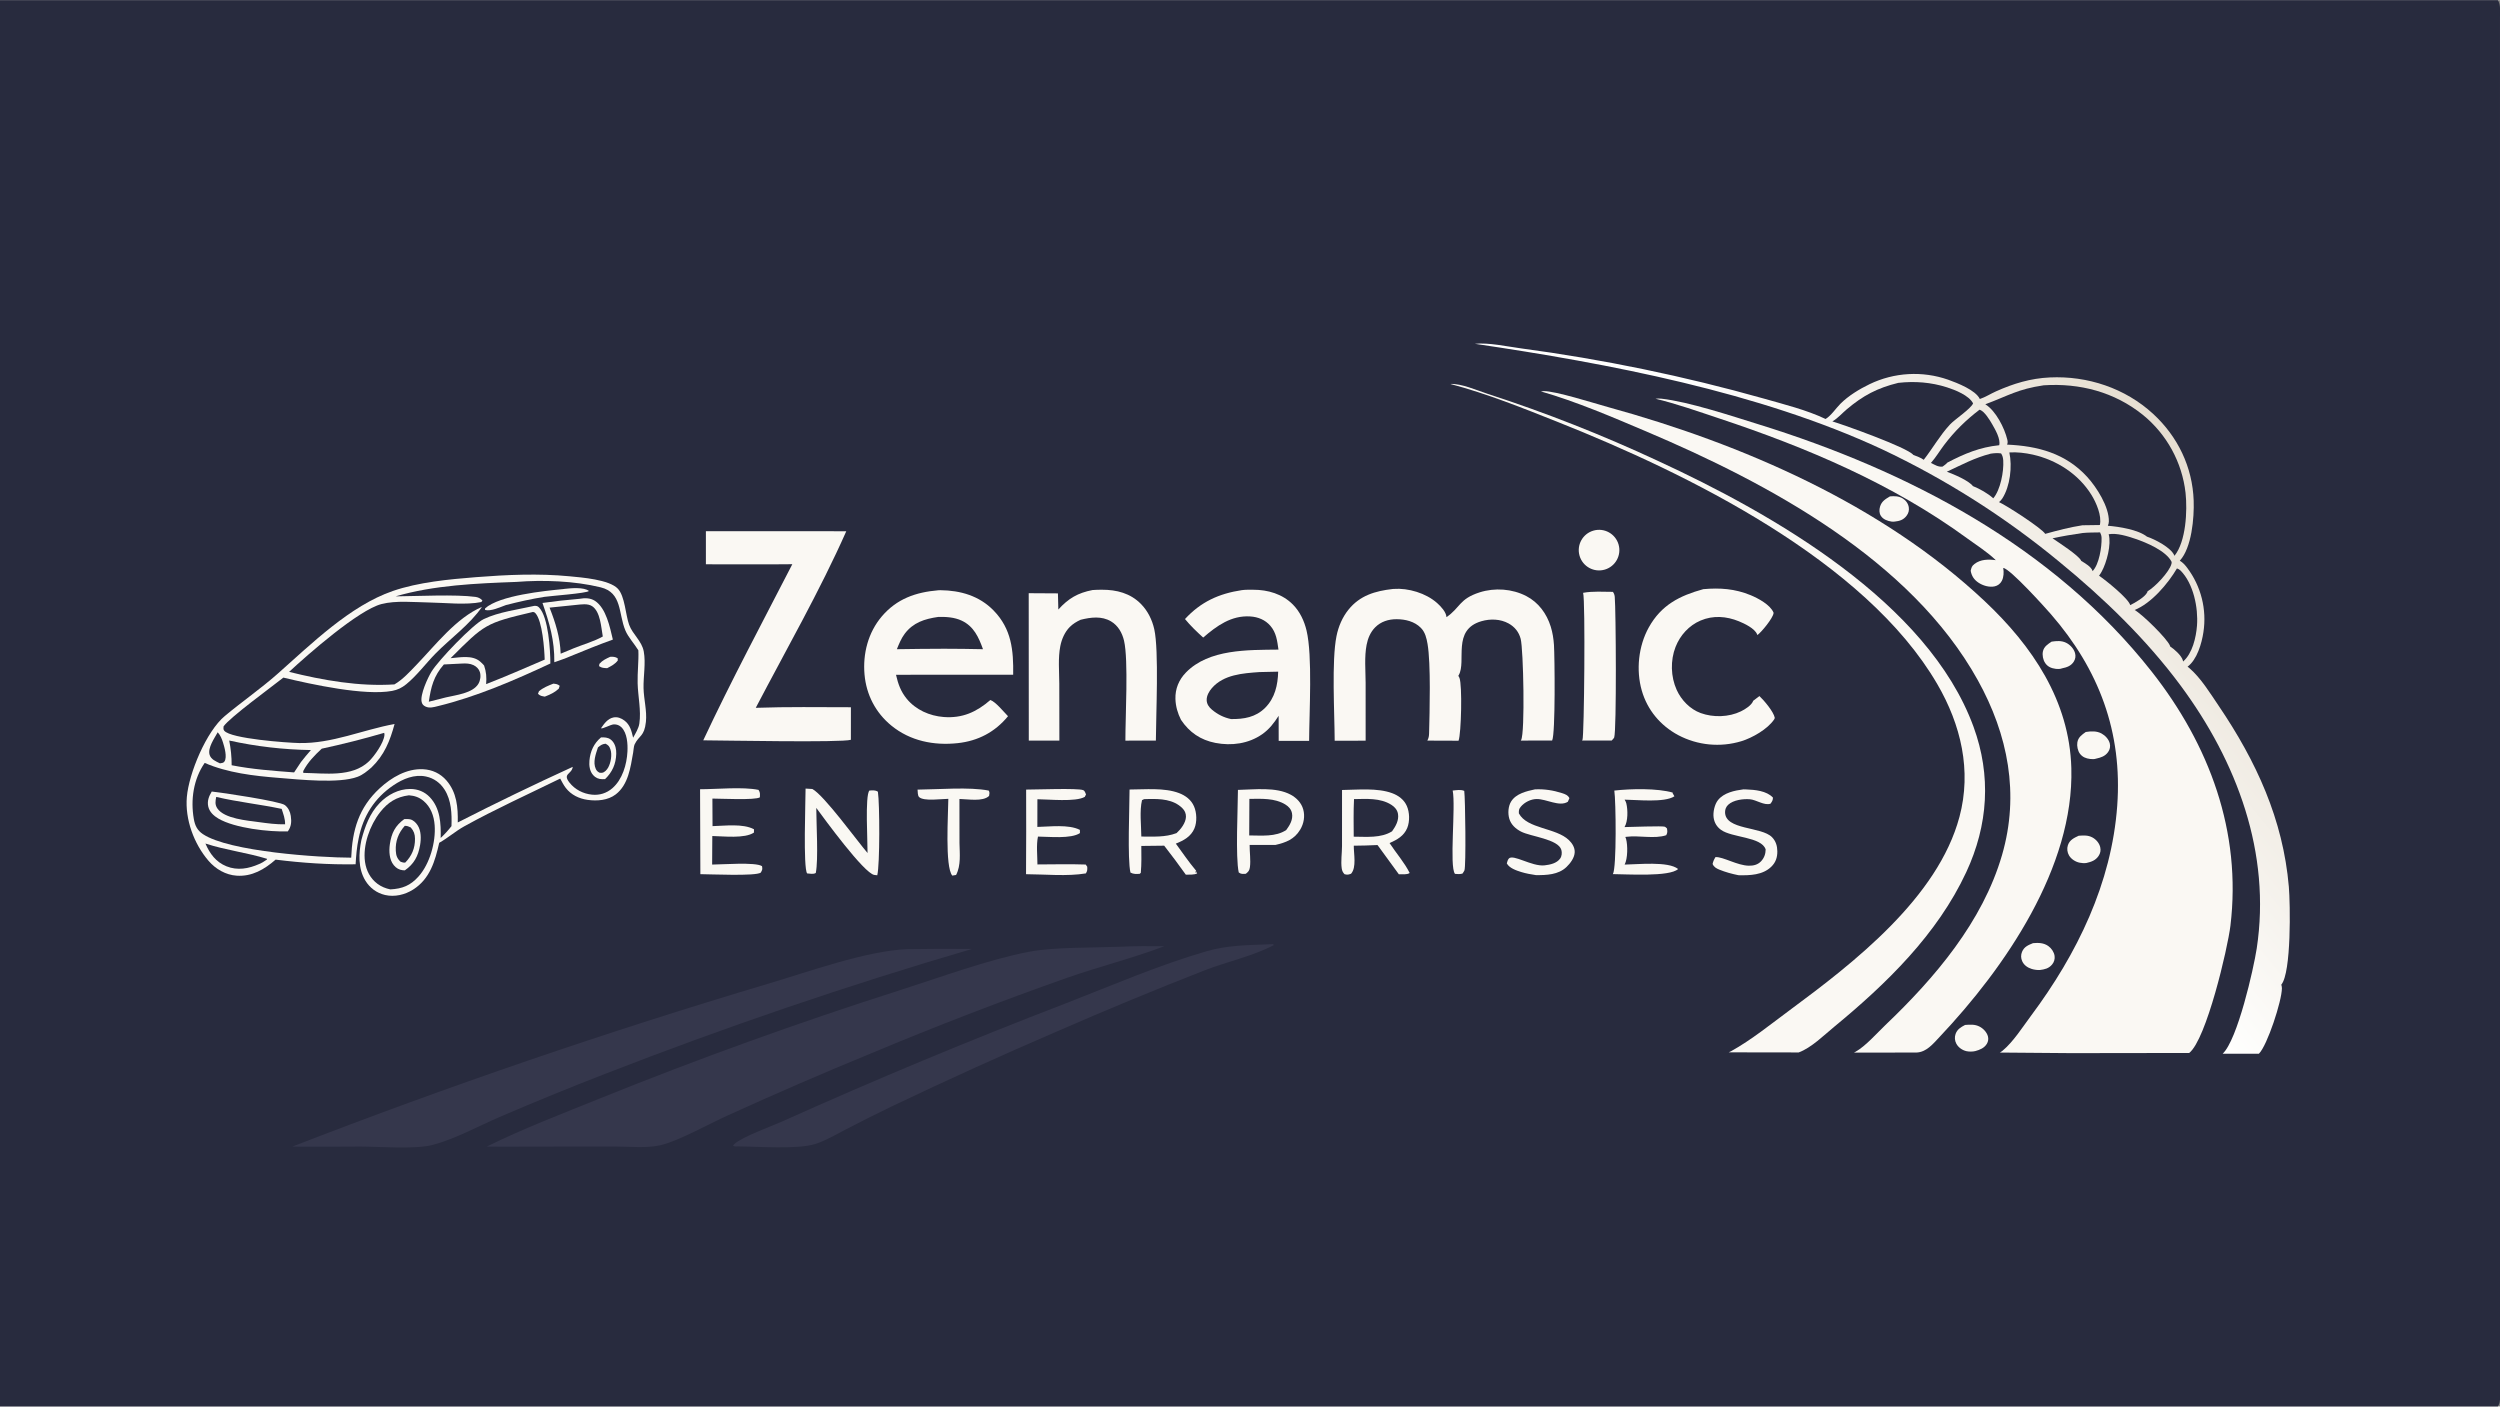 <svg xmlns="http://www.w3.org/2000/svg" style="display: block;" viewBox="0 0 2048 1152" width="1820" height="1024"><rect x="0" y="0" width="2048" height="1152" fill="#808080" stroke="none"/><defs><linearGradient id="Gradient1" gradientUnits="userSpaceOnUse" x1="1831.02" y1="422.593" x2="1613.16" y2="600.825"><stop class="stop0" offset="0" stop-opacity="1" stop-color="rgb(230,222,209)"></stop><stop class="stop1" offset="1" stop-opacity="1" stop-color="rgb(255,255,254)"></stop></linearGradient></defs><path transform="translate(0,0)" fill="rgb(40,43,62)" d="M 0 0 L 2046.25 0 C 2048.65 3.777 2047.99 9.25 2047.99 13.593 L 2048 835.128 L 2048.01 1061.94 L 2048 1122.09 C 2047.99 1130.36 2049.11 1140.48 2047.72 1148.51 C 2047.5 1149.77 2046.93 1150.93 2046.25 1152 L 0 1152 L 0 0 z"></path><path transform="translate(0,0)" fill="rgb(250,248,243)" d="M 225.778 704.063 C 216.686 712.028 206.397 718.097 193.854 717.215 C 184.839 716.58 176.691 711.836 170.855 705.063 C 158.863 691.149 151.474 671.006 153.062 652.759 C 154.765 633.195 168.994 599.042 184.196 586.385 C 198.393 574.564 213.713 563.949 227.542 551.72 C 255.089 527.359 286.672 496.112 321.806 483.994 C 342.678 476.795 367.753 474.418 389.806 472.68 C 415.129 470.683 441.303 469.511 466.611 471.962 C 476.535 472.923 499.08 474.614 506.166 482.161 C 511.957 488.329 512.427 503.494 515.36 511.618 C 518.252 519.632 525.758 524.799 527.383 533.61 C 529.133 543.096 526.971 554.001 527.194 563.675 C 527.402 572.734 530.093 582.298 529.131 591.235 C 527.823 603.381 523.607 602.067 519.884 609.635 C 519.162 611.104 518.991 614.63 518.676 616.406 C 516.557 628.342 514.753 642.686 504.41 650.626 C 497.995 655.549 489.113 656.199 481.365 655.111 C 474.361 654.127 467.826 650.993 463.453 645.283 C 461.68 642.969 460.292 640.231 458.91 637.667 C 432.812 650.455 405.882 662.655 380.465 676.7 C 373.207 680.71 366.956 686.302 359.803 690.281 C 356.402 705.257 352.288 719.764 338.492 728.55 C 331.738 732.85 323.291 734.873 315.401 733.028 C 308.584 731.434 302.951 727.235 299.309 721.27 C 293.247 711.34 293.779 698.934 296.065 687.935 C 299.028 676.811 302.856 666.189 311.017 657.702 C 317.536 650.921 326.538 646.165 336.098 646.183 C 342.206 646.195 347.787 648.395 352.028 652.836 C 360.739 661.96 361.249 674.486 361.004 686.317 C 364.29 683.279 367.092 680.155 369.855 676.637 C 370.187 666.52 369.809 655.551 364.203 646.736 C 360.683 641.2 355.421 637.339 348.974 635.983 C 339.453 633.982 330.138 637.885 322.353 643.131 C 306.793 653.616 297.436 668.382 293.797 686.74 C 292.291 693.802 291.735 700.687 291.308 707.882 C 269.106 708.246 247.799 706.81 225.778 704.063 z"></path><path transform="translate(0,0)" fill="rgb(40,43,62)" d="M 422.986 476.564 C 444.962 474.804 470.592 475.727 492.09 481.008 C 509.796 485.358 506.496 502.45 512.306 516.325 C 514.688 522.012 519.693 527.243 522.947 532.61 C 523.317 541.524 522.119 550.535 522.345 559.5 C 522.619 570.323 525.33 581.877 523.755 592.598 C 523.169 596.588 520.57 600.676 518.656 604.187 C 517.347 598.76 516.21 593.608 511.501 590.105 C 508.922 588.186 505.82 586.933 502.563 587.589 C 497.857 588.536 494.867 592.741 492.345 596.444 C 493.406 597.28 500.232 593.371 502.804 593.265 C 505.265 593.164 507.451 593.985 509.185 595.75 C 513.827 600.474 514.309 609.343 514.003 615.533 C 513.482 626.089 509.901 638.405 501.652 645.569 C 496.98 649.626 491.177 651.466 485.024 650.854 C 477.775 650.133 471.039 646.7 466.502 640.948 C 460.578 633.437 468.444 634.268 469.185 628.069 C 437.468 642.581 406.065 657.768 374.997 673.62 C 375.251 661.271 374.238 649.062 365.757 639.238 C 360.829 633.53 354.144 630.391 346.634 630.014 C 333.182 629.339 320.616 636.788 311.038 645.626 C 293.849 661.487 288.592 679.925 287.712 702.468 C 261.941 702.421 187.68 697.607 166.167 683.133 C 161.571 680.041 159.718 676.128 158.783 670.797 C 156.014 655.006 158.494 638.091 167.684 624.834 C 186.428 632.99 208.085 635.499 228.312 637.101 C 245.101 638.43 277.599 641.969 292.899 636.226 C 297.294 634.576 300.756 631.625 304.281 628.61 C 314.868 618.453 319.49 606.771 323.234 592.957 C 297.089 597.728 272.023 609.137 245.025 608.559 C 235.076 608.345 189.049 605.022 183.724 598.488 C 182.763 597.31 183.1 596.383 183.129 594.943 C 188.071 587.673 222.871 562.322 232.143 554.949 C 255.473 560.567 298.844 569.979 321.191 565.856 C 325.706 565.023 329.26 563.265 332.805 560.378 C 341.524 553.277 348.856 543.315 356.77 535.259 C 368.953 522.859 385.07 511.375 394.815 497.025 C 373.793 506.038 356.909 528.116 341.299 544.341 C 335.769 550.089 330.055 556.449 323.136 560.522 C 294.353 562.421 264.661 557.179 236.832 550.256 C 252.297 535.875 293.691 499.588 312.498 494.704 C 324.38 491.619 339.603 493.231 351.869 493.427 C 365.209 493.64 381.36 495.629 394.348 493.052 L 395.181 491.761 C 395.065 491.639 394.953 491.514 394.833 491.396 C 393.333 489.928 391.569 489.119 389.484 488.839 C 373.131 486.649 342.025 488.241 324.048 488.4 C 355.593 479.192 390.303 477.788 422.986 476.564 z"></path><path transform="translate(0,0)" fill="rgb(250,248,243)" d="M 437.68 496.187 C 439.397 496.152 440.35 496.213 441.614 497.524 C 449.308 505.499 450.843 532.652 450.867 543.392 C 421.601 557.087 390.264 570.652 358.867 578.278 C 355.572 579.12 351.799 580.245 348.547 578.653 C 346.843 577.819 345.892 576.868 345.43 574.967 C 343.985 569.027 350.372 555.13 353.587 549.91 C 359.321 540.601 387.288 511.37 396.265 507.035 C 408.405 501.172 424.533 499.174 437.68 496.187 z"></path><path transform="translate(0,0)" fill="rgb(40,43,62)" d="M 436.603 501.166 C 437.595 501.288 437.992 501.474 438.668 502.236 C 444.346 508.634 445.973 531.594 446.2 540.225 C 430.273 547.032 414.393 554.032 398.237 560.28 C 398.688 554.695 398.376 550.39 396.576 545.056 C 395.565 543.87 394.46 542.767 393.274 541.758 C 386.85 536.276 376.81 538.402 369.118 539.058 C 397.065 511.146 397.511 510.357 436.603 501.166 z"></path><path transform="translate(0,0)" fill="rgb(40,43,62)" d="M 378.541 543.435 C 381.72 543.261 385.005 543.344 387.937 544.755 C 390.327 545.906 392.292 547.835 393.106 550.4 C 394.06 553.404 393.534 557.242 391.936 559.961 C 387.322 567.81 373.402 569.232 365.217 571.182 L 351.287 574.716 C 353.039 562.559 355.311 553.638 363.621 544.182 L 378.541 543.435 z"></path><path transform="translate(0,0)" fill="rgb(250,248,243)" d="M 474.647 490.42 C 478.973 489.626 483.591 489.6 487.37 492.072 C 496.614 498.121 499.632 513.71 502.053 523.805 C 490.304 528.037 478.783 532.709 467.243 537.473 C 463.003 539.373 458.471 540.795 454.098 542.371 C 454.303 524.297 450.198 510.606 444.409 493.802 C 454.453 492.377 464.537 491.249 474.647 490.42 z"></path><path transform="translate(0,0)" fill="rgb(40,43,62)" d="M 471.808 495.415 C 475.94 495.042 481.44 494.017 485.101 496.465 C 491.909 501.019 492.438 513.764 493.808 521.276 C 486.758 525.291 477.369 527.914 469.752 531.027 L 459.31 535.367 C 458.784 521.835 455.139 510.127 450.196 497.63 L 471.808 495.415 z"></path><path transform="translate(0,0)" fill="rgb(250,248,243)" d="M 173.475 648.278 C 181.349 649.046 229.338 656.233 233.372 659.39 C 236.199 661.602 237.717 664.831 238.225 668.318 C 238.914 673.044 238.627 676.999 235.777 680.936 C 220.291 681.447 192.242 678.305 178.844 670.404 C 175.077 668.182 171.593 664.995 170.603 660.569 C 169.586 656.024 171.145 652.075 173.475 648.278 z"></path><path transform="translate(0,0)" fill="rgb(40,43,62)" d="M 177.121 652.696 C 194.833 656.862 212.947 658.74 230.736 662.498 C 232.043 666.587 233.709 670.785 233.533 675.131 C 226.415 675.291 219.111 674.317 212.075 673.34 C 202.742 672.044 183.872 670.629 178.077 662.14 C 175.936 659.002 176.437 656.151 177.121 652.696 z"></path><path transform="translate(0,0)" fill="rgb(250,248,243)" d="M 492.344 603.949 C 492.97 603.923 493.596 603.892 494.221 603.908 C 497.299 603.984 499.643 604.659 501.738 607.06 C 504.168 609.845 504.954 613.826 504.834 617.429 C 504.558 625.76 501.596 632.41 495.668 638.11 C 494.851 638.145 494.036 638.175 493.219 638.16 C 490.261 638.103 487.831 637.025 485.862 634.783 C 483.058 631.59 482.48 626.977 482.862 622.894 C 483.577 615.261 486.473 608.863 492.344 603.949 z"></path><path transform="translate(0,0)" fill="rgb(40,43,62)" d="M 489.847 612.119 C 492.212 610.294 493.04 609.466 496.092 609.1 C 498.466 610.46 499.128 611.057 500.077 613.799 C 501.552 618.06 500.395 624.711 498.246 628.584 C 497.226 630.423 495.287 632.711 493.094 632.931 C 492.345 633.007 491.875 632.934 491.155 632.868 C 489.677 632.082 488.834 631.394 488.105 629.844 C 485.5 624.308 488.071 617.487 489.847 612.119 z"></path><path transform="translate(0,0)" fill="rgb(250,248,243)" d="M 461.596 482.413 C 461.863 482.365 462.128 482.301 462.398 482.271 C 467.53 481.697 478.384 480.663 482.45 483.996 C 480.446 485.944 450.71 488.061 446.004 488.801 C 435.327 490.478 424.905 492.843 414.443 495.532 C 409.723 497.203 402.176 500.872 397.336 499.536 L 397.41 498.21 C 409.387 487.575 445.763 483.944 461.596 482.413 z"></path><path transform="translate(0,0)" fill="rgb(250,248,243)" d="M 453.341 559.888 C 455.722 560.222 456.574 560.174 458.515 561.676 L 457.714 564.049 C 454.217 567.276 450.694 568.806 446.3 570.541 C 443.706 570.026 442.715 570.063 440.719 568.253 L 441.503 566.137 C 445.074 563.112 449.052 561.593 453.341 559.888 z"></path><path transform="translate(0,0)" fill="rgb(250,248,243)" d="M 499.957 537.887 C 502.395 537.841 503.826 537.849 505.969 539.071 L 506.108 540.886 C 503.775 544.032 500.763 545.451 497.377 547.238 C 494.597 547.034 493.119 547.16 490.754 545.569 L 491.028 543.698 C 493.601 540.754 496.473 539.488 499.957 537.887 z"></path><path transform="translate(0,0)" fill="rgb(40,43,62)" d="M 335.006 651.362 C 339.614 651.71 343.326 652.962 346.883 655.912 C 352.893 660.895 355.502 668.265 356.068 675.872 C 357.094 689.649 352.167 707.406 342.908 717.825 C 336.236 725.333 329.614 727.907 319.766 728.451 C 315.987 727.685 312.285 726.185 309.199 723.865 C 303.343 719.462 300.031 713.113 299.015 705.92 C 297.088 692.272 303.006 675.908 311.367 665.24 C 317.763 657.079 324.756 652.685 335.006 651.362 z"></path><path transform="translate(0,0)" fill="rgb(250,248,243)" d="M 331.171 670.87 C 332.709 670.854 334.482 670.753 335.992 671.067 C 338.497 671.588 340.682 673.752 342.051 675.817 C 345.074 680.375 345.034 686.942 344.145 692.123 C 342.593 701.162 339.215 707.603 331.671 712.832 C 330.961 712.837 330.76 712.862 330.111 712.792 C 326.959 712.455 324.561 711.039 322.566 708.602 C 318.834 704.043 318.56 697.007 319.367 691.458 C 320.698 682.311 323.711 676.309 331.171 670.87 z"></path><path transform="translate(0,0)" fill="rgb(40,43,62)" d="M 331.594 676.378 C 333.569 676.339 334.742 676.877 336.503 677.727 C 339.012 680.622 339.932 683.184 339.968 686.968 C 340.043 694.741 337.307 701.1 331.928 706.525 C 330.593 706.676 329.441 706.203 328.188 705.807 C 325.317 703.215 324.437 700.675 324.236 696.878 C 323.811 688.884 326.399 682.249 331.594 676.378 z"></path><path transform="translate(0,0)" fill="rgb(40,43,62)" d="M 314.695 600.21 C 314.912 600.976 315.018 601.136 314.938 602.047 C 314.383 608.427 306.619 619.378 302.148 623.629 C 288.26 636.836 266.087 633.268 248.438 633.011 L 248.404 631.527 C 252.262 624.121 257.549 618.793 263.565 613.177 C 280.761 609.484 297.816 605.159 314.695 600.21 z"></path><path transform="translate(0,0)" fill="rgb(40,43,62)" d="M 187.786 606.512 C 209.995 611.393 231.969 613.918 254.707 614.308 C 251.817 617.435 249.205 620.85 246.529 624.163 L 240.935 632.617 C 223.794 631.303 206.664 630.082 189.767 626.752 C 189.797 619.8 189.097 613.326 187.786 606.512 z"></path><path transform="translate(0,0)" fill="rgb(40,43,62)" d="M 168.295 690.881 C 184.858 696.331 202.292 698.294 218.78 703.42 L 218.672 703.981 L 214.923 706.411 C 214.06 706.855 213.184 707.274 212.297 707.669 C 203.711 711.493 194.539 713.164 185.551 709.549 C 176.916 706.075 171.839 699.194 168.295 690.881 z"></path><path transform="translate(0,0)" fill="rgb(40,43,62)" d="M 178.345 599.744 C 180.602 602.235 181.731 605.077 182.721 608.239 C 183.902 612.014 186.216 619.996 183.906 623.627 C 183.022 625.018 181.706 624.868 180.178 625.191 C 176.874 623.572 172.877 622.026 171.713 618.215 C 169.978 612.535 175.683 604.581 178.345 599.744 z"></path><path transform="translate(0,0)" fill="url(#Gradient1)" d="M 1208.18 281.497 C 1219.67 280.398 1234.34 283.67 1245.89 285.23 C 1313.13 294.213 1379.65 307.964 1444.94 326.379 C 1461.59 331.149 1479.87 335.638 1495.52 343.096 C 1500.06 340.356 1503.83 334.511 1507.61 330.695 C 1514.07 324.168 1523.31 318.533 1531.58 314.568 C 1551.69 304.864 1574.83 303.545 1595.91 310.902 C 1603.43 313.59 1618.46 319.426 1621.88 326.728 C 1626.35 325.247 1630.73 322.436 1635.06 320.493 C 1649.38 314.065 1663.42 309.8 1679.18 309.06 C 1710.09 307.609 1740.94 317.81 1763.84 338.892 C 1784.06 357.509 1796.09 382.43 1797.06 409.966 C 1797.56 424.089 1795.44 448.662 1785.69 459.177 C 1788.25 460.728 1789.93 462.627 1791.73 465.002 C 1803.1 480.06 1807.9 499.076 1805.04 517.728 C 1803.69 526.85 1799.84 540.251 1792.05 546.003 C 1792.54 546.367 1793.03 546.73 1793.49 547.129 C 1803.03 555.355 1810.56 567.757 1817.6 578.147 C 1848.27 623.427 1870.31 671.138 1875.02 726.315 C 1876.22 740.325 1877.15 796.678 1868.84 806.502 C 1869.11 807.448 1869.35 808.453 1869.34 809.442 C 1869.31 819.72 1857.41 856.258 1850.5 863.062 L 1820.78 863.092 C 1832.99 851.764 1846.21 793.261 1848.71 776.84 C 1860.58 698.662 1832.52 623.83 1786.41 561.544 C 1758.28 523.55 1723.38 489.859 1686.9 460.015 C 1642.56 423.401 1593.83 392.468 1541.82 367.934 C 1441.04 321.009 1317.98 297.714 1208.18 281.497 z"></path><path transform="translate(0,0)" fill="rgb(40,43,62)" d="M 1674.21 315.499 C 1703.73 313.565 1732.17 320.976 1755.47 339.739 C 1775.03 355.656 1787.58 378.606 1790.41 403.665 C 1791.97 418.283 1790.81 443.469 1781.31 455.205 C 1781.23 455.007 1781.17 454.804 1781.08 454.61 C 1778.24 448.318 1765.19 441.59 1758.83 439.501 C 1751.54 433.718 1735.89 431.312 1726.74 430.558 C 1727.26 429.479 1727.54 428.305 1727.58 427.11 C 1727.87 415.207 1717.72 399.179 1709.83 390.542 C 1692.2 371.253 1669.35 365.185 1644.21 364.093 C 1644.82 362.522 1644.75 361.612 1644.38 360.003 C 1642.16 350.553 1634.94 336.255 1626.35 331.045 C 1645.45 323.943 1652.77 318.651 1674.21 315.499 z"></path><path transform="translate(0,0)" fill="rgb(40,43,62)" d="M 1555.08 313.499 C 1568.63 311.985 1581.95 313.011 1594.98 317.169 C 1601.72 319.323 1613 323.783 1616.36 330.3 C 1614.52 334.754 1601.4 343.323 1597.33 347.72 C 1589.13 356.572 1583.3 367.081 1575.92 376.535 C 1573.4 374.679 1570.26 373.682 1567.37 372.515 C 1562.62 366.468 1510.45 347.869 1501.09 345.07 C 1505.33 342.691 1509.06 338.381 1512.83 335.204 C 1526.23 323.882 1537.9 317.699 1555.08 313.499 z"></path><path transform="translate(0,0)" fill="rgb(40,43,62)" d="M 1646.05 370.499 C 1652.21 370.088 1659.26 370.92 1665.26 372.276 C 1684.72 376.679 1702.65 388.093 1713.29 405.232 C 1717.23 411.566 1721.95 422.436 1720.2 429.957 L 1705.93 430.16 C 1695.55 431.759 1685.56 434.41 1675.44 437.198 C 1672.77 432.678 1643.47 413.727 1637.6 411.204 C 1638.62 410.313 1639.58 409.335 1640.31 408.188 C 1646.69 398.222 1648.56 381.992 1646.05 370.499 z"></path><path transform="translate(0,0)" fill="rgb(40,43,62)" d="M 1727.43 437.498 C 1734.11 436.365 1742.61 439.029 1748.99 441.172 C 1758.37 444.319 1774.48 451.097 1778.96 460.09 C 1779.01 460.849 1779.07 460.954 1778.85 461.808 C 1777.12 468.412 1765.21 480.917 1759.33 484.17 C 1759.23 484.473 1759.17 484.79 1759.03 485.078 C 1757.15 489.015 1748.97 493.668 1745.08 495.575 C 1743.64 490.109 1724.82 475.021 1719.55 471.489 C 1720.31 470.421 1721.02 469.346 1721.65 468.2 C 1725.84 460.635 1729.75 445.801 1727.43 437.498 z"></path><path transform="translate(0,0)" fill="rgb(40,43,62)" d="M 1783.37 465.499 C 1784.53 465.905 1785.5 466.438 1786.37 467.324 C 1796.94 478.072 1800.87 497.769 1799.78 512.34 C 1799.05 522.002 1796.01 535.191 1788.38 541.791 C 1788.31 541.463 1788.26 541.13 1788.18 540.807 C 1787.08 536.89 1781.24 531.653 1777.83 529.494 C 1777.79 529.318 1777.77 529.134 1777.7 528.965 C 1775.45 523.102 1754.77 502.866 1748.66 499.567 C 1762.41 494.089 1776.04 477.97 1783.37 465.499 z"></path><path transform="translate(0,0)" fill="rgb(40,43,62)" d="M 1621.61 335.499 C 1625.7 336.574 1630.16 344.216 1632.14 347.642 C 1634.55 351.8 1639.05 359.692 1637.75 364.582 C 1621.87 366.206 1609.32 371.494 1595.31 378.8 C 1594.28 380.078 1592.7 381.076 1591.39 382.081 C 1587.89 382.621 1584.89 380.588 1581.83 379.074 C 1585.77 374.665 1589.07 369.085 1592.66 364.342 C 1601.2 353.081 1610.4 344.065 1621.61 335.499 z"></path><path transform="translate(0,0)" fill="rgb(40,43,62)" d="M 1630.78 371.499 C 1633.78 371.064 1636.25 370.869 1639.29 371.293 C 1640.54 373.141 1640.91 374.949 1641.06 377.141 C 1641.63 385.988 1638.75 401.296 1632.88 408.079 C 1628.52 404.067 1621.74 400.263 1616.23 398.075 C 1612.45 393.3 1600.63 388.461 1594.86 386.286 C 1607.21 380.548 1617.39 374.963 1630.78 371.499 z"></path><path transform="translate(0,0)" fill="rgb(40,43,62)" d="M 1706.09 436.498 C 1710.81 436.024 1715.66 436.116 1720.4 436.002 C 1721.12 437.425 1721.56 438.898 1721.61 440.499 C 1721.83 448.039 1719.6 462.205 1714.27 467.712 C 1713.25 464.088 1707.96 461.223 1704.97 459.362 C 1703.42 455.162 1685.95 443.933 1681.42 440.857 C 1689.61 439.046 1697.79 437.688 1706.09 436.498 z"></path><path transform="translate(0,0)" fill="rgb(250,248,243)" d="M 1356.14 326.497 C 1357.76 326.335 1359.37 326.277 1360.99 326.455 C 1383.36 328.911 1418.49 340.606 1440.49 347.426 C 1563.09 385.423 1682.04 447.523 1762.76 550.158 C 1809.93 610.131 1836.45 681.317 1827.16 758.256 C 1824.93 776.722 1807.45 851.426 1793.39 862.456 L 1696.75 862.592 L 1638.22 862.113 C 1639 861.684 1639.76 861.213 1640.45 860.643 C 1649.29 853.339 1656.95 841.161 1663.87 831.886 C 1701.52 781.388 1729.84 723.509 1734.44 659.868 C 1738.78 599.727 1719.56 548.469 1680.21 503.113 C 1675.73 497.956 1646.55 465.51 1641.05 465.125 C 1641.63 468.518 1641.51 472.649 1639.86 475.769 C 1638.66 478.043 1636.62 479.61 1634.12 480.187 C 1629.67 481.208 1624.34 479.616 1620.65 477.1 C 1617.05 474.651 1615.15 471.681 1614.38 467.419 C 1615.06 464.779 1615.2 463.638 1617.47 461.884 C 1622.57 457.936 1628.95 457.964 1634.96 458.749 C 1628.13 452.122 1619.27 446.554 1611.57 440.926 C 1550.5 396.263 1479.88 366.38 1408.36 342.634 C 1391.15 336.919 1373.78 330.72 1356.14 326.497 z"></path><path transform="translate(0,0)" fill="rgb(250,248,243)" d="M 1262.29 320.494 C 1263 320.383 1263.71 320.296 1264.43 320.271 C 1273.7 319.937 1306.13 330.273 1317.28 333.339 C 1427.37 363.608 1541.7 413.16 1625.81 492.28 C 1664.91 529.067 1695.29 573.851 1696.84 629.078 C 1699.11 710.287 1642.65 792.425 1588.88 849.337 C 1583.39 855.15 1578.1 861.869 1569.75 862.112 L 1518.77 862.142 C 1519.19 861.938 1519.6 861.727 1520.01 861.499 C 1528.48 856.711 1537.45 846.328 1544.59 839.518 C 1585.02 800.955 1624.24 754.881 1640.08 700.258 C 1654.53 650.457 1645.04 601.796 1620.22 557.075 C 1565.37 458.236 1448.71 395.759 1348.25 353.146 C 1320.43 341.344 1291.34 328.863 1262.29 320.494 z"></path><path transform="translate(0,0)" fill="rgb(53,55,76)" d="M 917.77 775.43 C 929.793 774.822 941.782 774.908 953.815 774.992 C 927.879 784.85 900.465 791.655 874.22 800.854 C 820.184 819.897 766.712 840.506 713.873 862.657 C 674.281 878.908 635.003 895.916 596.06 913.669 C 580.923 920.465 555.851 934.589 541.081 938.014 C 529.694 940.655 515.514 939.069 503.746 939.079 L 433.951 939.145 C 422.21 939.246 410.468 939.246 398.726 939.143 C 428.958 924.21 460.965 912.062 492.21 899.39 C 572.52 866.998 654.008 837.603 736.503 811.268 C 769.889 800.64 809.132 786.028 842.981 779.545 C 863.563 775.603 895.953 776.319 917.77 775.43 z"></path><path transform="translate(0,0)" fill="rgb(53,55,76)" d="M 743.054 777.418 C 760.776 777.125 778.501 777.066 796.225 777.241 C 694.644 806.987 594.399 841.121 495.773 879.546 C 466.629 890.84 437.695 902.666 408.983 915.017 C 391.621 922.546 372.903 932.838 354.727 937.692 C 340.186 941.575 311.021 939.162 295.25 939.106 C 276.635 939.262 258.019 939.283 239.404 939.17 C 367.368 889.556 497.268 845.087 628.792 805.872 C 661.629 796.146 709.911 778.693 743.054 777.418 z"></path><path transform="translate(0,0)" fill="rgb(250,248,243)" d="M 1188.11 314.409 C 1197.16 313.95 1209.68 319.544 1218.36 322.388 C 1266 337.831 1312.65 356.191 1358.04 377.365 C 1452.06 420.768 1579.4 493.14 1616.71 595.219 C 1631.38 635.345 1628.71 675.756 1610.76 714.326 C 1587.04 765.308 1545.34 805.775 1502.53 841.039 C 1494.05 848.019 1483.78 858.258 1473.48 862.022 L 1434.75 861.961 L 1416.14 861.941 C 1416.83 861.646 1417.47 861.359 1418.12 860.996 C 1434.81 851.74 1450.73 838.78 1466.06 827.454 C 1518.96 788.376 1587.51 735.175 1605.19 669.04 C 1615.33 631.106 1606.4 593.571 1587.03 560.293 C 1528.04 458.961 1381.88 387.665 1276.78 345.806 C 1248.03 334.356 1218.04 322.285 1188.11 314.409 z"></path><path transform="translate(0,0)" fill="rgb(250,248,243)" d="M 1140.79 482.381 L 1141.63 482.311 C 1153.63 481.393 1168.25 485.792 1177.28 493.873 C 1180.32 496.595 1184.71 501.171 1184.95 505.426 C 1196.32 497.643 1195.28 490.525 1212.07 485.134 C 1224.46 481.155 1238.81 482.159 1250.38 488.185 C 1260.35 493.376 1267.05 502.559 1270.36 513.167 C 1271.89 518.063 1272.67 523.123 1273.01 528.233 C 1273.61 537.451 1274.31 601.025 1271.51 606.479 L 1245.83 606.547 C 1245.92 606.4 1246.01 606.258 1246.1 606.107 C 1249.39 600.187 1247.99 531.894 1245.74 523.218 C 1244.3 517.657 1240.88 513.383 1235.85 510.595 C 1229.15 506.884 1220.87 506.65 1213.62 508.741 C 1189.2 515.79 1201.54 541.606 1194.98 552.957 C 1194.88 553.128 1194.76 553.29 1194.66 553.457 C 1195.09 554.198 1195.27 554.425 1195.57 555.16 C 1197.98 560.996 1197.08 600.672 1194.84 606.658 L 1169.27 606.565 C 1170.39 604.506 1170.65 602.848 1170.71 600.535 C 1171.16 582.622 1172.23 543.443 1169.44 527.368 C 1168.6 522.542 1167.52 517.819 1163.99 514.222 C 1158.82 508.951 1151.3 507.133 1144.12 507.112 C 1137.52 507.092 1131.21 509.026 1126.5 513.815 C 1122.67 517.714 1120.54 522.785 1119.52 528.092 C 1117.62 537.938 1118.67 549.222 1118.72 559.234 L 1118.73 606.623 L 1093.37 606.69 C 1093.28 583.829 1090.78 541.225 1094.86 520.954 C 1096.44 513.101 1099.64 505.543 1104.69 499.278 C 1114.04 487.657 1126.59 484 1140.79 482.381 z"></path><path transform="translate(0,0)" fill="rgb(250,248,243)" d="M 768.583 483.422 C 769.698 483.343 769.388 483.34 770.395 483.352 C 786.809 483.539 802.199 487.918 813.95 499.969 C 828.7 515.097 830.309 532.629 829.989 552.59 L 734.005 552.633 C 735.702 560.075 737.874 566.303 742.777 572.281 C 750.22 581.358 761.461 586.324 773.027 587.228 C 788.408 588.429 799.989 583.117 811.308 573.307 C 815.735 574.852 822.281 583.067 825.767 586.573 C 815.111 599.581 801.222 606.842 784.523 608.645 C 765.092 610.742 745.664 606.903 730.222 594.284 C 717.298 583.724 709.681 569.008 708.217 552.413 C 706.712 535.343 711.192 517.946 722.413 504.772 C 734.702 490.345 750.275 484.982 768.583 483.422 z"></path><path transform="translate(0,0)" fill="rgb(40,43,62)" d="M 768.528 505.26 C 775.037 505.078 781.864 505.484 787.846 508.303 C 797.794 512.991 801.757 521.962 805.264 531.689 C 794.677 531.457 784.089 531.331 773.5 531.311 C 760.571 531.35 747.643 531.475 734.716 531.686 C 736.454 527.375 738.291 522.841 741.086 519.107 C 748.049 509.805 757.463 506.871 768.528 505.26 z"></path><path transform="translate(0,0)" fill="rgb(250,248,243)" d="M 1017.23 483.313 C 1020.24 482.872 1023.54 482.994 1026.58 482.982 C 1038.58 482.933 1050.62 486.438 1059.21 495.173 C 1064.92 500.983 1068.44 508.518 1070.32 516.378 C 1075.3 537.21 1072.53 583.176 1072.43 606.773 L 1047.5 606.789 L 1047.47 586.238 C 1043.7 592.137 1039.75 597.31 1033.95 601.36 C 1022.83 609.126 1008.87 610.998 995.694 608.451 C 983.552 606.103 974.275 599.772 967.465 589.538 C 964.757 584.2 963.102 578.479 962.916 572.475 C 962.657 564.148 965.72 556.729 971.513 550.779 C 990.325 531.453 1022.39 532.328 1047.32 532.019 C 1046.27 524.805 1045.6 518.202 1040.66 512.489 C 1036.43 507.601 1030.55 505.248 1024.19 504.845 C 1008.69 503.864 996.731 512.559 985.65 522.155 C 980.327 517.311 975.315 512.55 970.744 506.976 C 983.745 492.856 998.591 486.143 1017.23 483.313 z"></path><path transform="translate(0,0)" fill="rgb(40,43,62)" d="M 1031.68 550.427 L 1047.08 550.08 C 1046.81 561.024 1044.41 571.701 1036.4 579.706 C 1028.63 587.47 1019.01 589.039 1008.46 588.911 C 1002.53 587.68 997.536 585.144 992.875 581.27 C 990.457 579.261 988.614 576.736 988.511 573.469 C 988.395 569.782 990.468 566.192 992.826 563.488 C 1002.45 552.456 1018.1 551.405 1031.68 550.427 z"></path><path transform="translate(0,0)" fill="rgb(250,248,243)" d="M 578.264 435.037 L 693.278 435.046 C 671.761 483.632 643.772 532.524 619.12 579.708 C 645.066 578.783 671.101 579.203 697.061 579.231 L 697.037 605.899 C 689.675 608.297 592.264 606.415 576.102 606.33 C 598.904 557.645 624.47 509.871 649.068 462.058 C 625.48 462.332 601.858 462.109 578.268 462.125 L 578.264 435.037 z"></path><path transform="translate(0,0)" fill="rgb(53,55,76)" d="M 1038.62 773.474 L 1042.96 773.273 L 1043.46 774.089 C 1027.25 782.795 1004.8 787.801 987.127 794.637 C 946.475 810.52 906.142 827.205 866.151 844.683 C 820.64 864.264 775.517 884.736 730.81 906.088 C 718.25 912.132 705.787 918.375 693.425 924.816 C 685.189 929.062 676.573 934.264 667.724 937.057 C 653.37 941.587 621.066 939.072 604.75 938.995 C 603.024 939.136 602.123 939.136 600.457 938.501 C 600.808 938.03 601.196 937.452 601.635 937.037 C 607.812 931.193 631.84 922.576 640.677 918.606 C 717.043 884.276 794.348 852.075 872.502 822.039 C 910.649 807.19 949.388 790.411 988.705 779.037 C 1005.08 774.301 1021.72 774.101 1038.62 773.474 z"></path><path transform="translate(0,0)" fill="rgb(250,248,243)" d="M 895 483.224 C 897.57 483.014 900.143 482.977 902.721 482.969 C 914.708 482.932 926.024 485.829 934.661 494.621 C 940.246 500.306 943.841 507.578 945.576 515.318 C 949.486 532.759 946.985 585.488 946.893 606.542 L 921.922 606.592 C 921.852 587.528 924.523 540.535 920.805 524.704 C 919.307 518.323 915.944 512.337 910.191 508.915 C 902.437 504.302 893.613 505.518 885.27 507.568 C 882.045 509.025 878.93 510.912 876.414 513.43 C 872.248 517.601 869.753 523.392 868.614 529.11 C 866.673 538.855 867.73 549.985 867.769 559.922 L 867.839 606.534 L 842.788 606.561 L 842.72 485.81 L 866.656 485.954 L 866.991 499.182 C 875.283 490.036 882.911 485.595 895 483.224 z"></path><path transform="translate(0,0)" fill="rgb(250,248,243)" d="M 1395.36 482.498 C 1409.01 481.284 1421.26 482.149 1434.08 487.417 C 1440.23 489.945 1450.21 495.284 1452.88 501.699 C 1452.88 501.882 1452.9 502.066 1452.88 502.247 C 1452.36 506.289 1443.07 517.66 1439.64 520.117 C 1439.56 519.89 1439.49 519.66 1439.4 519.437 C 1437.41 514.601 1428.96 510.636 1424.5 508.816 C 1414.27 504.652 1403.42 503.814 1393.1 508.211 C 1383.62 512.252 1376.4 520.235 1372.64 529.76 C 1368.29 540.826 1368.63 554.199 1373.55 565.036 C 1377.35 573.419 1384.45 580.797 1393.18 583.996 C 1403.45 587.758 1416.28 587.405 1426.16 582.6 C 1429.65 580.903 1434.92 577.651 1436.27 573.898 L 1441.33 570.08 C 1445.11 573.622 1452.97 582.918 1453.89 587.883 C 1453.75 588.459 1453.74 588.667 1453.37 589.226 C 1448.03 597.224 1435.39 604.35 1426.53 607.051 C 1409.27 612.293 1390.65 610.488 1374.72 602.032 C 1360.21 594.239 1349.53 581.504 1344.96 565.617 C 1340.13 548.826 1342.2 529.08 1350.71 513.798 C 1360.95 495.414 1375.96 487.876 1395.36 482.498 z"></path><path transform="translate(0,0)" fill="rgb(250,248,243)" d="M 1296.89 485.494 C 1304.72 484.046 1313.34 484.687 1321.3 484.709 C 1322.2 485.983 1322.65 487.217 1322.8 488.765 C 1323.76 498.813 1324.39 598.286 1322.35 604.008 C 1322.11 604.669 1320.8 605.898 1320.31 606.501 L 1295.98 606.529 C 1296.11 606.321 1296.25 606.12 1296.37 605.906 C 1297.75 603.448 1298.83 491.644 1296.89 485.494 z"></path><path transform="translate(0,0)" fill="rgb(250,248,243)" d="M 1099.39 647.018 C 1112.27 646.863 1128.29 645.132 1140.44 649.628 C 1145.65 651.559 1150.14 654.874 1152.45 660.058 C 1154.78 665.281 1154.98 672.764 1152.83 678.073 C 1150.15 684.655 1144.53 687.771 1138.33 690.495 C 1143.59 698.549 1150.55 706.448 1154.81 715.014 C 1152.61 716.562 1148.64 715.982 1145.92 716.052 L 1128.47 692.115 C 1122 692.522 1115.49 692.524 1109.02 692.66 C 1108.93 699.348 1111.43 710.323 1106.8 715.62 C 1104.37 716.487 1103.96 716.58 1101.45 716.018 C 1100.05 714.541 1099.41 713.217 1099.13 711.184 C 1098.34 705.444 1099.35 698.844 1099.38 692.99 L 1099.39 647.018 z"></path><path transform="translate(0,0)" fill="rgb(40,43,62)" d="M 1109.21 654.482 C 1119.4 654.326 1130.75 653.416 1139.77 659.141 C 1142.53 660.896 1144.69 663.298 1145.24 666.641 C 1146.1 671.96 1143.33 676.741 1140.37 680.873 C 1131.25 686.625 1119.31 685.29 1108.97 685.271 C 1108.91 675.014 1108.7 664.73 1109.21 654.482 z"></path><path transform="translate(0,0)" fill="rgb(250,248,243)" d="M 925.328 646.637 C 938.036 646.607 953.728 644.998 965.743 649.515 C 971.166 651.554 975.823 655.039 978.161 660.468 C 980.407 665.683 980.689 673.109 978.508 678.4 C 975.729 685.143 969.667 688.408 963.237 690.953 C 968.593 698.202 973.741 705.898 979.553 712.772 L 979.867 713.138 L 979.244 714.309 L 979.968 714.988 L 979.737 713.447 L 980.725 715.323 C 978.359 716.664 974.148 716.283 971.426 716.397 C 965.695 708.346 959.787 700.424 953.704 692.636 L 934.96 692.853 C 935.039 700.228 935.21 707.582 934.541 714.937 L 933.56 715.712 C 930.722 715.835 928.661 716.067 926.071 714.662 C 923.489 703.736 925.324 660.654 925.328 646.637 z"></path><path transform="translate(0,0)" fill="rgb(40,43,62)" d="M 937.274 654.511 C 938.491 654.472 939.708 654.44 940.925 654.414 C 950.603 654.219 961.188 654.615 968.547 661.887 C 970.513 663.831 971.6 666.157 971.534 668.951 C 971.414 673.963 967.349 679.134 963.816 682.35 C 954.548 685.894 944.734 685.148 934.974 685.161 C 934.913 675.982 933.415 664.167 935.541 655.333 L 937.274 654.511 z"></path><path transform="translate(0,0)" fill="rgb(250,248,243)" d="M 1014.12 646.948 C 1027.58 646.678 1045.34 644.31 1057.43 650.914 C 1062.23 653.537 1066.15 657.629 1067.62 662.991 C 1069.15 668.557 1068.1 674.557 1065.14 679.471 C 1060.33 687.458 1053.48 690.031 1044.79 692.049 L 1023.7 692.051 C 1023.64 697.943 1024.7 704.413 1023.94 710.219 C 1023.57 713.032 1022.64 713.996 1020.58 715.671 C 1018.09 715.733 1016.88 716.152 1014.78 714.573 C 1012.04 702.164 1014.07 662.017 1014.12 646.948 z"></path><path transform="translate(0,0)" fill="rgb(40,43,62)" d="M 1023.49 654.302 C 1033.31 654.214 1044.32 653.541 1053.02 658.938 C 1055.74 660.624 1057.81 662.911 1058.41 666.139 C 1059.37 671.266 1056.59 675.848 1053.71 679.782 C 1045.08 685.621 1033.26 684.261 1023.36 684.245 L 1023.49 654.302 z"></path><path transform="translate(0,0)" fill="rgb(250,248,243)" d="M 659.927 645.861 L 665.491 646.202 C 675.228 651.522 701.763 688.169 710.702 698.672 C 710.857 690.469 708.499 651.461 712.221 647.479 C 714.818 647.328 716.887 646.958 719.177 648.435 C 720.692 658.452 720.834 707.949 718.658 716.884 C 717.844 716.809 717.033 716.73 716.225 716.602 C 707.816 715.272 675.25 670.613 668.695 661.676 C 668.718 674.652 670.523 703.96 668.289 715.014 C 666.229 716.186 663.483 715.557 661.201 715.361 C 657.885 710.845 659.929 656.119 659.927 645.861 z"></path><path transform="translate(0,0)" fill="rgb(250,248,243)" d="M 573.499 646.407 C 587.445 646.396 608.371 644.257 621.389 646.932 C 622.902 649.171 622.541 650.449 622.5 653.02 C 618.684 655.527 590.167 654.059 583.604 654.05 L 583.705 676.625 C 593.744 676.397 608.652 674.34 617.665 679.206 L 617.638 681.892 C 610.131 687.03 592.562 684.882 583.522 684.725 L 583.385 708.12 C 591.007 708.123 618.991 705.892 624.256 709.426 C 624.71 712.094 624.536 712.272 623.259 714.69 C 619.168 717.749 581.537 716.01 573.741 715.976 L 573.499 646.407 z"></path><path transform="translate(0,0)" fill="rgb(250,248,243)" d="M 840.612 646.694 C 848.065 646.7 882.994 645.382 887.287 647.122 C 888.778 647.726 889.066 649.305 889.656 650.661 L 888.649 652.658 C 881.15 656.998 858.828 654.62 849.841 654.599 L 849.806 677.276 C 860.031 677.077 875.369 675.001 884.634 679.683 L 884.692 682.324 C 877.418 687.238 859.122 685.237 850.305 685.189 C 848.849 692.069 849.842 700.894 849.874 708.011 C 863.019 707.975 876.275 707.617 889.405 708.087 L 890.673 709.892 C 890.735 712.506 890.862 713.139 889.548 715.348 C 874.154 717.912 856.189 716.081 840.528 716.001 C 840.677 692.899 840.705 669.796 840.612 646.694 z"></path><path transform="translate(0,0)" fill="rgb(250,248,243)" d="M 1322.45 647.497 C 1335.82 645.949 1357.68 645.478 1370.56 649.209 L 1370.08 649.355 L 1371.67 652.2 C 1363.45 657.589 1340.75 655.013 1330.86 654.928 C 1331.5 655.878 1332.03 656.9 1332.29 658.017 C 1333.57 663.348 1333.7 672.641 1330.81 677.406 C 1334.47 677.377 1362.32 676.292 1363.95 677.138 C 1364.59 677.471 1365.05 678.074 1365.6 678.542 C 1365.95 681.176 1366.13 681.701 1364.99 684.058 C 1355.39 687.31 1342.74 684.043 1332.51 685.353 L 1331.47 685.495 C 1331.69 686.027 1331.92 686.52 1332.07 687.074 C 1333.52 692.407 1333.47 703.165 1330.91 708.131 C 1341.25 708.027 1366.79 705.205 1374.7 711.76 C 1367.86 718.339 1332.14 715.978 1321.27 715.93 C 1324.41 710.889 1323.76 655.806 1322.45 647.497 z"></path><path transform="translate(0,0)" fill="rgb(250,248,243)" d="M 1257.47 646.497 C 1265.15 646.139 1272.3 647.253 1279.6 649.587 C 1282.18 650.409 1284.41 651.24 1285.67 653.693 L 1284.38 656.649 C 1277.55 661.1 1266.74 654.283 1258.7 654.422 C 1254.03 654.503 1248.88 657.063 1245.87 660.685 C 1244.18 662.734 1244.2 663.678 1244.26 666.178 C 1251.02 678.967 1274.7 677.86 1285.25 688.077 C 1287.95 690.687 1290.1 694.052 1290 697.944 C 1289.89 702.508 1286.4 707.108 1283.24 710.134 C 1276.58 716.497 1266.88 716.825 1258.22 716.752 C 1254.22 716.153 1250.13 715.439 1246.26 714.242 C 1242.22 712.99 1236.46 711.057 1234.38 707.162 C 1234.74 705.782 1235.06 704.375 1235.99 703.253 C 1239.38 699.152 1254.94 709.937 1265.31 708.756 C 1269.87 708.236 1275.26 707.109 1278.09 703.153 C 1279.45 701.24 1279.7 698.341 1279.07 696.118 C 1276.55 687.224 1253.91 685.208 1246.02 681.099 C 1241.6 678.794 1237.83 675.418 1236.4 670.503 C 1235.12 666.144 1235.49 660.294 1237.94 656.404 C 1241.99 649.951 1250.55 647.981 1257.47 646.497 z"></path><path transform="translate(0,0)" fill="rgb(250,248,243)" d="M 1428.23 646.5 C 1428.94 646.511 1429.65 646.53 1430.36 646.556 C 1437.62 646.824 1447.16 647.641 1452.41 653.267 C 1452.32 655.54 1451.71 656.47 1450.36 658.268 C 1445.06 659.919 1438.86 655.033 1433.4 654.603 C 1427.96 654.175 1419.87 655.21 1415.74 659.126 C 1414.03 660.746 1413.16 662.82 1413.17 665.164 C 1413.2 679.998 1442.98 676.79 1451.66 685.712 C 1454.78 688.909 1455.95 692.868 1455.99 697.234 C 1456.03 702.216 1454.69 706.306 1451.09 709.835 C 1443.99 716.786 1433.5 717.037 1424.19 716.845 C 1418.86 715.78 1413.5 714.33 1408.46 712.258 C 1406.01 711.248 1404.04 710.165 1402.96 707.623 C 1403.42 705.418 1404.15 703.883 1405.34 701.98 C 1411.7 701.693 1423.1 708.861 1432.61 709.047 C 1436.4 709.121 1439.97 708.274 1442.67 705.415 C 1445.2 702.723 1446.4 699.391 1446.43 695.733 C 1443.09 685.231 1418.79 686.209 1409.82 679.653 C 1406.4 677.156 1404.44 673.896 1403.81 669.718 C 1403.15 665.286 1404.58 658.829 1407.35 655.338 C 1412.21 649.23 1420.94 647.445 1428.23 646.5 z"></path><path transform="translate(0,0)" fill="rgb(250,248,243)" d="M 751.659 646.723 C 768.414 646.585 794.311 644.371 809.987 647.515 C 810.914 649.233 810.52 649.994 810.253 651.89 C 805.123 656.805 792.851 654.478 785.969 654.379 L 786.006 690.5 C 786.17 699.097 787.33 708.744 783.228 716.629 L 780.117 717.156 C 773.956 709.962 776.808 666.222 776.876 654.264 C 771.498 654.275 756.845 656.482 752.931 652.815 C 751.692 651.654 751.845 648.437 751.659 646.723 z"></path><path transform="translate(0,0)" fill="rgb(250,248,243)" d="M 1305.43 434.518 C 1314.23 432.033 1323.39 437.119 1325.93 445.904 C 1328.47 454.689 1323.44 463.876 1314.67 466.472 C 1305.83 469.091 1296.54 464.008 1293.97 455.144 C 1291.41 446.281 1296.55 437.025 1305.43 434.518 z"></path><path transform="translate(0,0)" fill="rgb(250,248,243)" d="M 1190.04 647.485 C 1193.18 647.196 1196.57 646.458 1199.52 647.766 C 1200.38 654.306 1201.05 709.345 1199.67 712.914 C 1199.35 713.751 1198.53 714.733 1198.04 715.514 C 1195.84 716.062 1194.16 715.977 1191.92 715.735 C 1187.13 709.817 1192.66 660.358 1190.04 647.485 z"></path><path transform="translate(0,0)" fill="rgb(250,248,243)" d="M 1680.66 525.499 C 1684.74 524.899 1688.68 524.542 1692.5 526.388 C 1695.8 527.983 1698.88 531.258 1699.86 534.816 C 1700.55 537.281 1700.23 539.685 1698.85 541.849 C 1696.54 545.469 1693.15 546.547 1689.23 547.364 C 1687.66 548.009 1685.58 547.971 1683.92 547.751 C 1680.42 547.287 1677.51 546.073 1675.43 543.046 C 1673.65 540.452 1672.88 536.499 1673.57 533.432 C 1674.46 529.489 1677.55 527.608 1680.66 525.499 z"></path><path transform="translate(0,0)" fill="rgb(250,248,243)" d="M 1708.67 599.499 C 1713.03 598.822 1717.6 598.566 1721.59 600.749 C 1724.62 602.403 1727.46 605.425 1728.32 608.823 C 1728.95 611.3 1728.45 613.829 1726.98 615.91 C 1724.53 619.361 1721.12 620.448 1717.23 621.311 C 1715.67 621.882 1713.84 621.799 1712.2 621.599 C 1708.81 621.187 1705.94 620.066 1703.84 617.261 C 1702.08 614.91 1701.29 610.937 1701.76 608.046 C 1702.44 603.852 1705.46 601.766 1708.67 599.499 z"></path><path transform="translate(0,0)" fill="rgb(250,248,243)" d="M 1702.85 684.499 C 1706.84 684.233 1710.49 683.931 1714.13 685.913 C 1717.16 687.559 1719.72 690.5 1720.51 693.897 C 1721.12 696.476 1720.62 698.921 1719.13 701.101 C 1716.66 704.718 1713.23 705.902 1709.18 706.817 C 1707.41 707.082 1705.5 706.935 1703.75 706.599 C 1700.3 705.938 1696.72 703.685 1694.95 700.648 C 1693.49 698.137 1693.09 695.046 1694.01 692.272 C 1695.45 687.93 1699.03 686.294 1702.85 684.499 z"></path><path transform="translate(0,0)" fill="rgb(250,248,243)" d="M 1665.42 772.499 C 1669.88 772.088 1674.21 772.187 1677.98 774.867 C 1680.53 776.674 1682.65 779.761 1683.11 782.881 C 1683.49 785.429 1682.74 788.016 1681.08 789.979 C 1678.32 793.277 1675.01 793.99 1671 794.501 C 1668.92 794.578 1666.38 794.257 1664.38 793.622 C 1661.01 792.553 1658.1 790.611 1656.59 787.3 C 1655.45 784.785 1655.4 782.164 1656.45 779.609 C 1658.18 775.416 1661.53 774.079 1665.42 772.499 z"></path><path transform="translate(0,0)" fill="rgb(250,248,243)" d="M 1609.8 839.499 C 1613.92 839.19 1617.71 838.872 1621.53 840.79 C 1624.64 842.343 1627.56 845.398 1628.5 848.785 C 1629.07 850.857 1628.76 853.073 1627.65 854.911 C 1625.53 858.421 1621.9 859.894 1618.15 860.909 C 1616.03 861.433 1613.02 861.467 1610.87 860.97 C 1607.47 860.185 1604.24 857.911 1602.6 854.809 C 1601.31 852.373 1601.09 849.51 1602 846.905 C 1603.39 842.997 1606.36 841.295 1609.8 839.499 z"></path><path transform="translate(0,0)" fill="rgb(250,248,243)" d="M 1548.24 406.498 C 1551.85 406.192 1555.34 406.195 1558.56 408.101 C 1561.24 409.684 1563.16 412.296 1563.67 415.382 C 1564.09 417.967 1563.44 420.306 1561.86 422.382 C 1559.2 425.874 1556.03 426.716 1551.94 427.165 C 1551.1 427.221 1550.34 427.264 1549.5 427.135 C 1546.22 426.63 1542.62 425.349 1540.78 422.412 C 1539.39 420.183 1539.4 417.398 1540.12 414.939 C 1541.41 410.496 1544.54 408.728 1548.24 406.498 z"></path></svg>